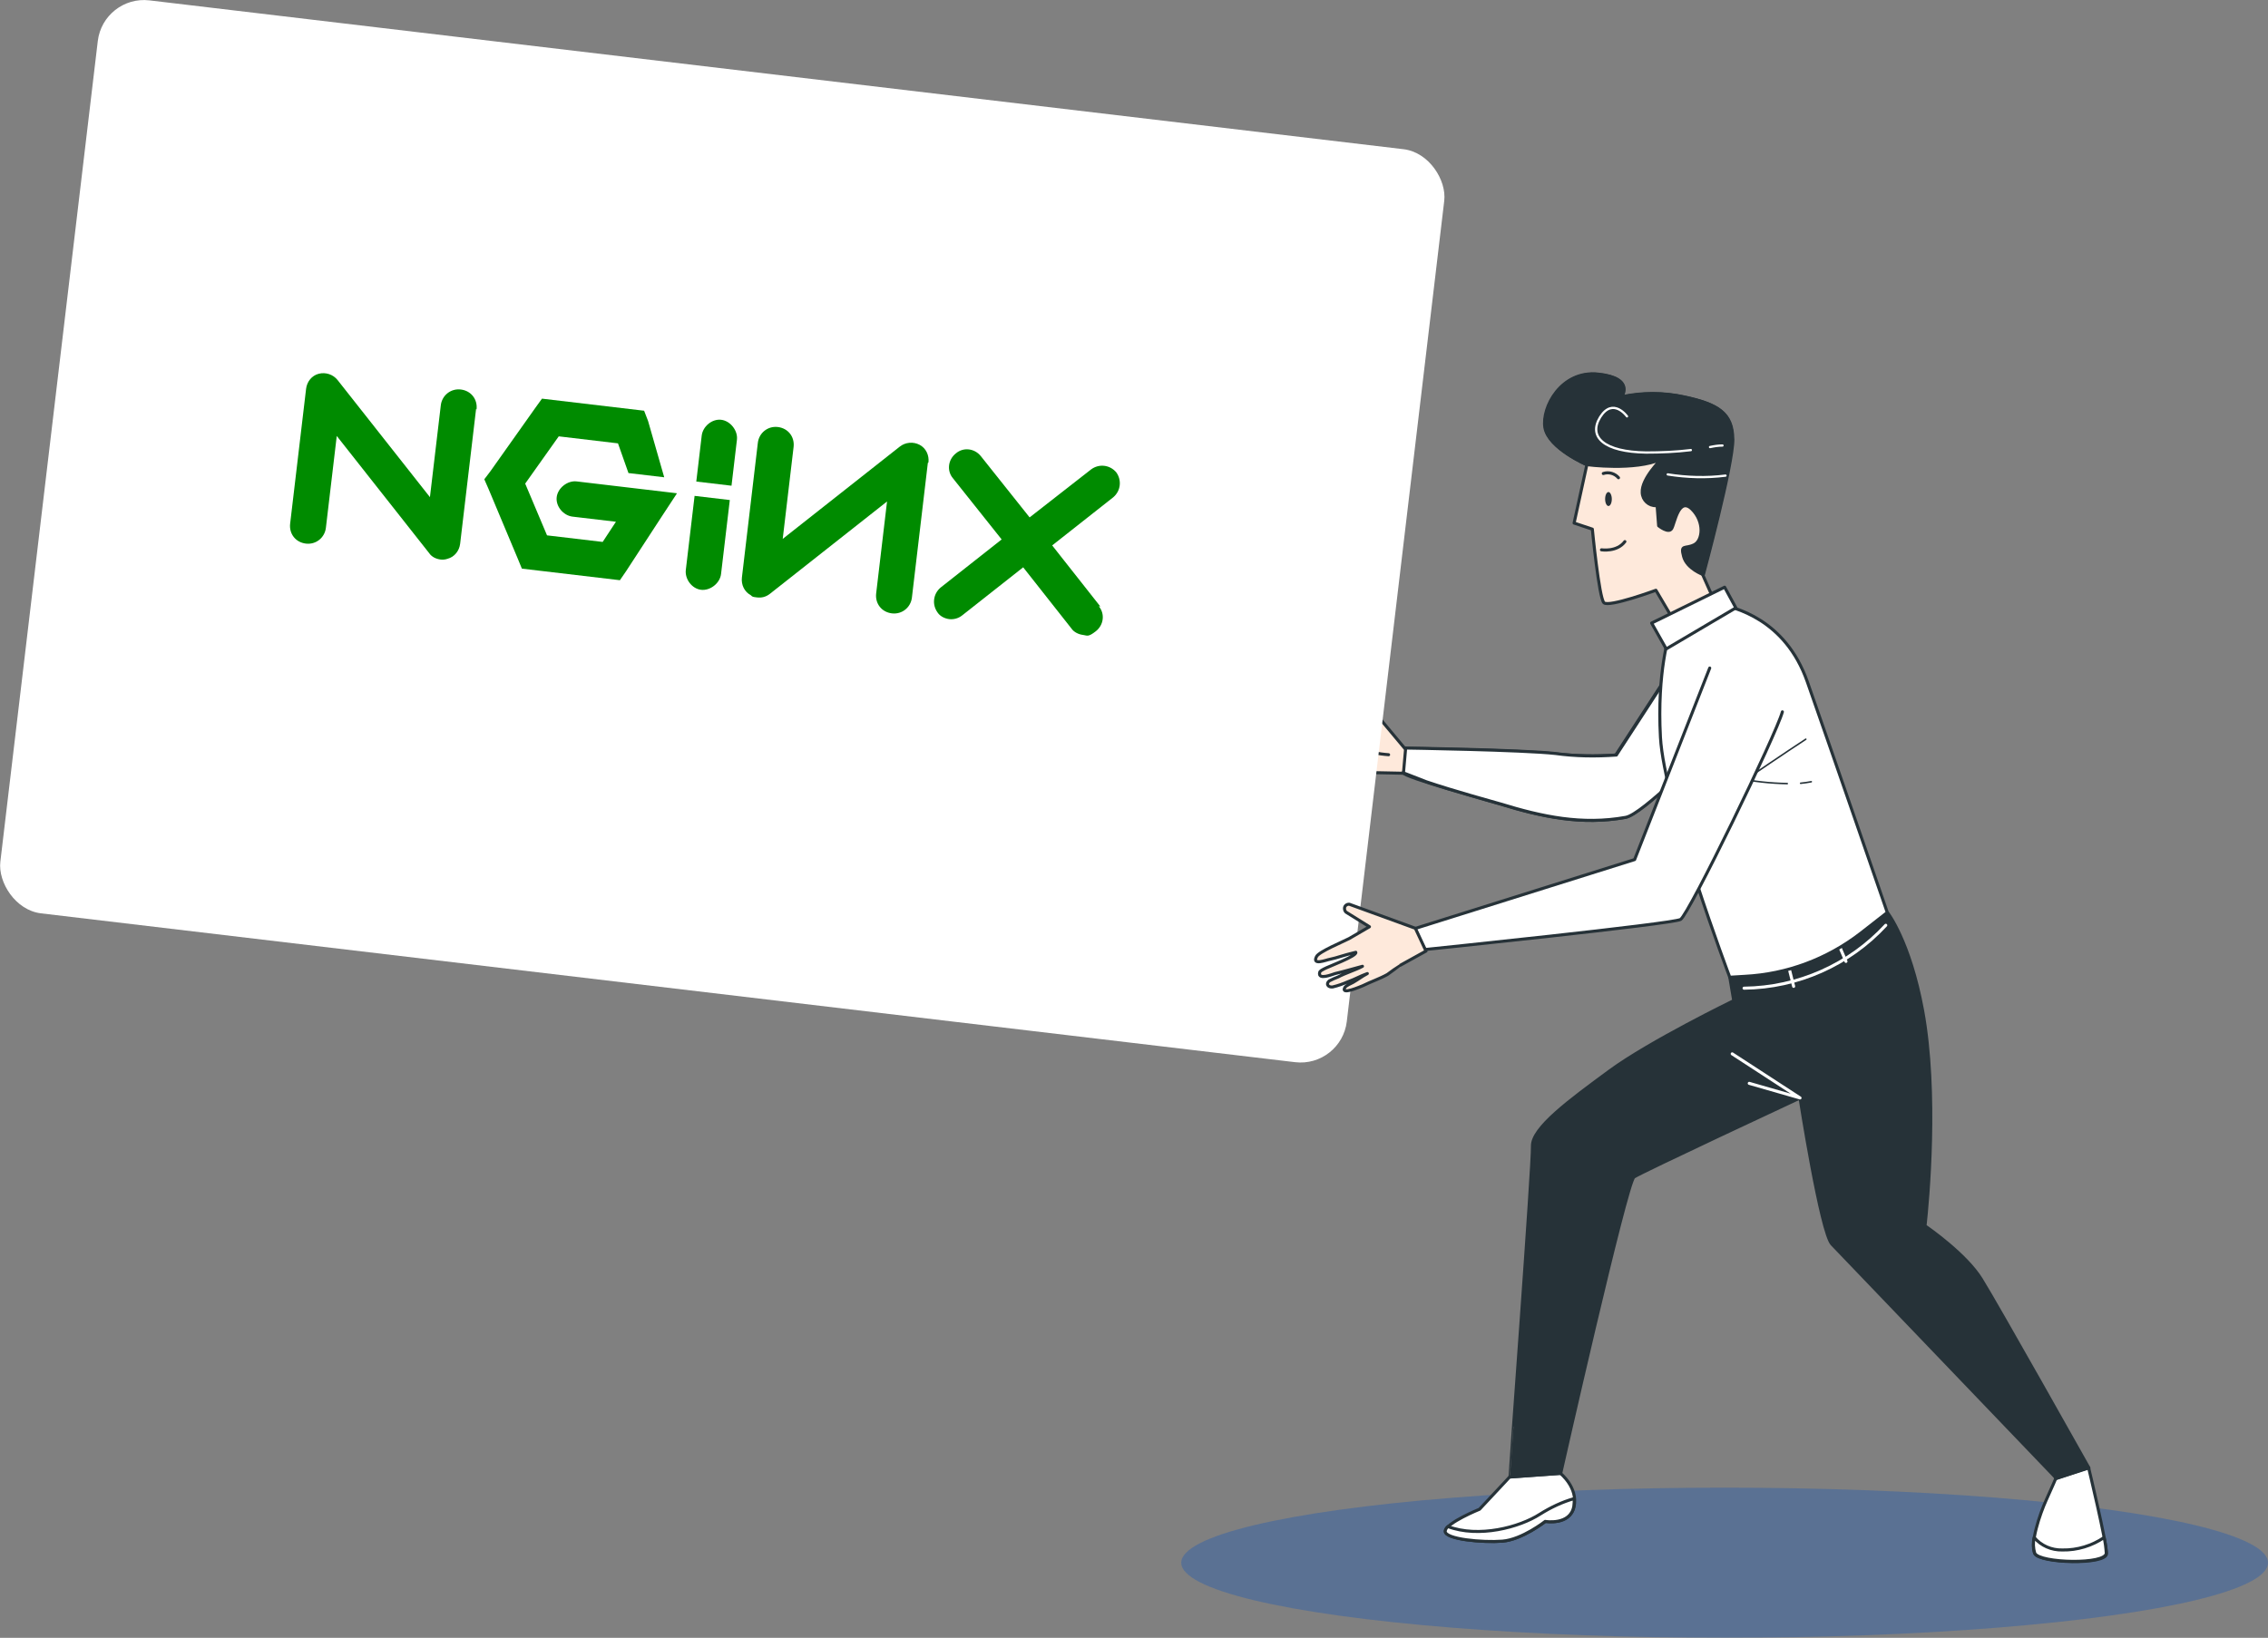 <?xml version="1.0" encoding="UTF-8"?>
<svg xmlns="http://www.w3.org/2000/svg" viewBox="0 0 828.1 598.16">
  <rect x="0" y="0" width="828.1" height="598.16" fill="#808080" stroke="none"/>
  <defs>
    <style>
      .cls-1 {
        fill: #205bb2;
        opacity: .5;
      }

      .cls-1, .cls-2, .cls-3, .cls-4, .cls-5 {
        stroke-width: 0px;
      }

      .cls-1, .cls-6 {
        isolation: isolate;
      }

      .cls-7, .cls-8, .cls-9, .cls-10 {
        fill: none;
      }

      .cls-7, .cls-8, .cls-9, .cls-10, .cls-11, .cls-12, .cls-13 {
        stroke-linecap: round;
        stroke-linejoin: round;
      }

      .cls-7, .cls-9, .cls-11, .cls-12, .cls-13 {
        stroke-width: 1.11px;
      }

      .cls-7, .cls-10 {
        stroke: #fff;
      }

      .cls-8 {
        stroke-width: .56px;
      }

      .cls-8, .cls-9, .cls-11, .cls-12, .cls-13 {
        stroke: #263238;
      }

      .cls-10 {
        stroke-width: .83px;
      }

      .cls-2, .cls-12 {
        fill: #263238;
      }

      .cls-11, .cls-3 {
        fill: #fee9db;
      }

      .cls-14, .cls-13, .cls-5 {
        fill: #fff;
      }

      .cls-4 {
        fill: #008b00;
      }

      .cls-15 {
        mix-blend-mode: multiply;
        opacity: .77;
      }
    </style>
  </defs>
  <g class="cls-6">
    <g id="Layer_1" data-name="Layer 1">
      <g>
        <g id="freepik--Ground--inject-9" class="cls-15">
          <ellipse class="cls-1" cx="629.7" cy="570.73" rx="198.4" ry="27.42"/>
        </g>
        <path class="cls-11" d="M474.7,269.74c.44-.56,1.44-.44,2-.44,1.44,0,12.99,2,13.1.56-4.66-1.44-6.66-1.67-9.44-2.55-1.22-.44-6.99-1.22-3.77-3.33,1.67-1.11,11.21.22,13.55.33h8.55s-4.77-8.77-4.77-8.77c-.22-.89.22-1.78,1.11-2.11.56-.11,1-.11,1.44.22l16.43,19.65s42.97.67,54.74,2c7.44.78,14.88,1,22.32.44l21.87-33.64,10.55,31.86s-22.87,23.43-28.98,24.54c-15.99,2.89-30.53-.22-45.74-4.89-2.78-.89-35.53-9.88-35.42-11.44v.22l-10.99-.22s-5.22.44-5.66.44c-3.22,0-6.66-.78-9.77-.89-1,0-8.88-1-6-2.66,1.22-.33,2.44-.33,3.66-.11,2.33,0,3.66-.22,6.11-.11-2.89-.56-4.77-.44-7.66-1-2-.22-3.89-.67-5.77-1.22-1.67-.67-1.55-2.22.11-2.44,1.22,0,2.33.11,3.55.33,2.78.11,6.88,1,9.66,1.11-3.33-1-6.66-1.78-9.99-2.78-1.11-.33-6.66-1-4.77-3.11Z"/>
        <path class="cls-9" d="M498.91,264.3s-.78,6.33-.78,8.55,8.88,2.78,8.88,2.78"/>
        <path class="cls-5" d="M590.17,275.74l21.87-33.64,10.55,31.86s-22.87,23.43-28.98,24.54c-15.99,2.89-30.53-.22-45.74-4.89-1.89-.56-17.32-4.77-27.09-8.1l-7.99-3.11c-.22-.11-.33-.22-.33-.33l.78-8.88s42.97.67,54.74,2c7.22,1,14.66,1.11,22.21.56Z"/>
        <path class="cls-9" d="M590.17,275.74l21.87-33.64,10.55,31.86s-22.87,23.43-28.98,24.54c-15.99,2.89-30.53-.22-45.74-4.89-1.89-.56-17.32-4.77-27.09-8.1l-7.99-3.11c-.22-.11-.33-.22-.33-.33l.78-8.88s42.97.67,54.74,2c7.22,1,14.66,1.11,22.21.56Z"/>
        <path class="cls-3" d="M579.4,169.71l-4.66,21.32,6.66,2.22s2.44,25.09,4.22,26.87c1.78,1.78,18.99-4.55,18.99-4.55l7.88,13.32,14.54-6.99-5.33-11.99s10.88-40.19,10.77-49.63c-.11-9.44-5.22-12.66-17.54-15.32-7.66-1.67-15.43-1.67-23.09,0,0,0,5.11-6.88-8.33-8.33-13.43-1.44-20.65,12.1-19.43,19.54,1.33,7.55,15.32,13.55,15.32,13.55Z"/>
        <path class="cls-9" d="M579.4,169.71l-4.66,21.32,6.66,2.22s2.44,25.09,4.22,26.87c1.78,1.78,18.99-4.55,18.99-4.55l7.88,13.32,14.54-6.99-5.33-11.99s10.88-40.19,10.77-49.63c-.11-9.44-5.22-12.66-17.54-15.32-7.66-1.67-15.43-1.67-23.09,0,0,0,5.11-6.88-8.33-8.33-13.43-1.44-20.65,12.1-19.43,19.54,1.33,7.55,15.32,13.55,15.32,13.55Z"/>
        <path class="cls-12" d="M632.69,160.38c-.11-9.44-5.22-12.66-17.54-15.32-7.66-1.67-15.43-1.67-23.09,0,0,0,5.11-6.88-8.33-8.33-13.43-1.44-20.65,12.1-19.43,19.54,1.22,7.44,15.1,13.43,15.1,13.43,0,0,17.54,2.33,27.2-2,0,0-7.33,7.11-6.99,12.21.11,2.78,2.44,4.89,5.11,4.77h.33s.56,7.33.56,7.33c0,0,3.66,3,4.77,1,1.11-1.89,2.55-11.66,7.33-7.11,4.77,4.66,4,11.66.78,13.1-3.22,1.55-5-.33-3.77,4.22,1.22,4.55,7.22,6.66,7.22,6.66,0,0,10.88-40.19,10.77-49.52Z"/>
        <path class="cls-10" d="M624.37,163.27c1.55-.33,3-.56,4.55-.56"/>
        <path class="cls-10" d="M594.06,152.06s-5.11-7.11-9.77.22c-4.55,7.33,1.44,12.77,16.76,12.99,5.44,0,10.88-.22,16.32-.89"/>
        <path class="cls-10" d="M608.93,173.26c6.99,1.11,14.1,1.33,21.09.44"/>
        <path class="cls-13" d="M551.2,539.42l-1.33,1.44-9.66,10.33s-12.32,5-12.43,7.99c-.11,3,13.77,4.22,20.87,3.66,7.11-.56,15.65-7.22,15.65-7.22,0,0,8.99,1.55,10.44-5.44,1.44-6.99-5-12.1-5-12.1l-18.54,1.33Z"/>
        <path class="cls-13" d="M564.19,555.63s-8.44,6.66-15.65,7.22c-7.11.56-21.09-.67-20.87-3.66.11-.67.44-1.22,1-1.67,11.21,4.22,26.09.33,33.64-4.55,3.89-2.44,8.1-4.44,12.43-5.66.11,1,0,1.89-.11,2.89-1.33,6.99-10.44,5.44-10.44,5.44Z"/>
        <path class="cls-13" d="M762.59,535.98s6.55,27.2,6.55,31.42-24.43,3.55-26.2,0c-1.78-3.55,1.78-14.32,4.22-19.65,2.44-5.33,3.44-7.77,3.44-7.77l11.99-4Z"/>
        <path class="cls-13" d="M742.94,567.29c-.56-1.89-.67-3.89-.22-5.77,2.55,3,6.33,4.66,10.33,4.55,5.44.11,10.77-1.55,15.21-4.55.44,1.89.67,3.77.78,5.66.11,4.33-24.31,3.77-26.09.11Z"/>
        <path class="cls-12" d="M559.53,418.63c-.22-6.66,13.55-16.76,28.2-27.53,14.66-10.77,45.3-25.65,45.3-25.65l-1.44-8.55,57.62-23.54s8.1,10.33,12.77,35.64c5.55,30.2,1.89,69.72.89,78.72,1.33.89,14.99,10.44,20.54,19.43,5.88,9.44,39.3,68.95,39.3,68.95l-11.99,3.89-.56-.78s-77.27-80.6-81.27-84.82c-4-4.22-11.66-53.4-11.66-53.4,0,0-57.84,26.98-60.62,28.87s-26.76,108.25-26.76,108.25l-18.54,1.33c-.11,0,8.44-114.25,8.22-120.8Z"/>
        <polyline class="cls-7" points="632.47 384.88 657.23 400.98 638.69 395.65"/>
        <path class="cls-7" d="M636.8,360.9c19.65-.22,38.41-8.55,51.74-22.98"/>
        <line class="cls-7" x1="653.23" y1="353.57" x2="654.9" y2="360.23"/>
        <line class="cls-7" x1="671.44" y1="345.13" x2="674" y2="351.12"/>
        <path class="cls-5" d="M609.6,231.44s-4.66,13.77-3.33,37.86c1.33,24.09,25.31,87.6,25.31,87.6l5.44-.33c15.43-.78,30.2-6.33,42.41-15.77l9.66-7.55s-21.09-61.18-29.2-84.27c-8.1-23.09-26.87-27.2-32.42-28.42-5.44-1.22-17.99,7.55-17.88,10.88Z"/>
        <path class="cls-9" d="M609.6,231.44s-4.66,13.77-3.33,37.86c1.33,24.09,25.31,87.6,25.31,87.6l5.44-.33c15.43-.78,30.2-6.33,42.41-15.77l9.66-7.55s-21.09-61.18-29.2-84.27c-8.1-23.09-26.87-27.2-32.42-28.42-5.44-1.22-17.99,7.55-17.88,10.88Z"/>
        <path class="cls-8" d="M638.02,284.29s14.32-9.77,21.32-14.32"/>
        <path class="cls-8" d="M657.45,286.06c1.33-.11,2.55-.33,3.89-.56"/>
        <path class="cls-8" d="M634.25,284.18c6,1.22,12.1,1.89,18.32,2"/>
        <polygon class="cls-13" points="629.7 214.45 603.05 227.55 608.38 236.99 633.8 222 629.7 214.45"/>
        <path class="cls-5" d="M650.79,259.97c-2.11,7.99-34.2,74.17-37.19,75.83-3,1.67-93.37,10.99-93.37,10.99l-3.66-7.66,80.27-25.2,27.42-69.95"/>
        <path class="cls-9" d="M650.79,259.97c-2.11,7.99-34.2,74.17-37.19,75.83-3,1.67-93.37,10.99-93.37,10.99l-3.66-7.66,80.27-25.2,27.42-69.95"/>
        <path class="cls-2" d="M588.51,182.25c0,1.44-.56,2.55-1.22,2.55s-1.22-1.11-1.22-2.55c0-1.44.56-2.55,1.22-2.55s1.22,1.22,1.22,2.55Z"/>
        <path class="cls-9" d="M584.73,200.8s5.66.89,8.55-3"/>
        <path class="cls-9" d="M585.4,172.93c2-.67,4.22,0,5.55,1.55"/>
        <rect class="cls-14" x="16.18" y="26.13" width="495.07" height="335.77" rx="16.98" ry="16.98" transform="translate(502.73 417.78) rotate(-173.23)"/>
        <path class="cls-11" d="M520.67,347.35l-3.89-8.33-24.09-8.77c-.89-.11-1.78.56-1.78,1.44,0,.56.11,1,.56,1.44l8.55,5.33-7.44,4.33c-2.11,1.11-10.99,4.77-11.88,6.55-1.78,3.44,3.55,1.22,4.89,1,2.78-.56,4.66-1.44,9.44-2.55.67,1.33-10.33,5.33-11.66,6.11-.56.33-1.44.67-1.55,1.33-.56,2.78,4.55.67,5.66.33,3.33-.78,6.66-1.78,9.99-2.66-2.44,1.33-6.44,2.55-8.88,3.89-1.11.44-2.22.89-3.22,1.44-1.33,1-.56,2.44,1.22,2.22,1.89-.44,3.77-1.11,5.55-1.89,2.78-1,4.33-2,7.11-3-2.11,1.11-3.11,2-5.22,3.22-.78.44-2.55,1.11-3,1.89-1.67,2.89,5.66-.33,6.55-.67,2.89-1.44,6.22-2.55,8.99-4.11.33-.22,4.55-3.33,4.66-3.33l9.44-5.22Z"/>
      </g>
      <g>
        <path class="cls-4" d="M173.83,149.35l-5.82,49.22c-.31,2.61-2.08,4.86-4.62,5.51-.79.29-1.74.36-2.48.27-1.68-.2-3.29-.95-4.25-2.39l-33.7-42.74-3.97,33.56c-.42,3.54-3.57,6.19-7.3,5.75-3.73-.44-6.19-3.57-5.75-7.3l5.82-49.22c.31-2.61,2.08-4.86,4.62-5.51,2.53-.65,5.26.24,6.9,2.32l33.7,42.74,3.97-33.56c.42-3.54,3.57-6.19,7.3-5.75,3.73.44,6.19,3.57,5.75,7.3l-.17-.21h0Z"/>
        <path class="cls-4" d="M247.08,180.32l-5.76,8.77-12.7,19.49-2.28,3.32-35.79-4.23-1.47-3.57-10.76-25.66-1.49-3.4,2.24-2.95,16.56-23.37,2.26-3.13,37.29,4.41,1.45,3.76,5.89,20.55-13.05-1.54-3.83-10.85-21.63-2.56-12.25,17.26,7.97,18.9,20.32,2.4,4.84-7.37-15.85-1.87c-3.35-.4-6.17-3.76-5.78-7.11s3.95-6.15,7.3-5.75l36.53,4.32-.02.19h.01Z"/>
        <path class="cls-4" d="M269.07,160.61l-1.98,16.78-12.86-1.52,1.98-16.78c.4-3.35,3.76-6.17,7.11-5.78s6.15,3.95,5.75,7.3Z"/>
        <path class="cls-4" d="M338.78,169.04l-5.82,49.22c-.42,3.54-3.57,6.19-7.3,5.75s-6.19-3.57-5.75-7.3l3.97-33.56-42.74,33.7c-1.47,1.16-3.02,1.53-4.69,1.34s-1.68-.2-2.35-.84c-2.31-1.22-3.52-3.81-3.21-6.43l5.82-49.22c.42-3.54,3.57-6.19,7.3-5.75,3.73.44,6.19,3.57,5.75,7.3l-3.97,33.56,42.74-33.7c2.08-1.64,4.95-1.87,7.26-.65s3.52,3.81,3.21,6.43l-.21.17h0Z"/>
        <path class="cls-4" d="M401.19,221.41c2.32,2.73,1.84,6.83-1.08,9.13-2.92,2.3-3.21,1.51-4.69,1.34s-3.29-.95-4.25-2.39l-17.58-22.3-22.3,17.58c-1.47,1.16-3.21,1.51-4.69,1.34s-3.29-.95-4.25-2.39c-2.11-2.89-1.65-6.81,1.08-9.13l22.3-17.58-17.77-22.32c-2.32-2.73-1.84-6.83,1.08-9.13,2.73-2.32,6.83-1.84,9.13,1.08l17.77,22.32,22.49-17.56c2.89-2.11,6.81-1.65,9.13,1.08,2.11,2.89,1.65,6.81-1.08,9.13l-22.3,17.58,17.58,22.3-.55-.07h-.01Z"/>
        <path class="cls-4" d="M266.47,182.62l-3.2,27.03c-.4,3.35-3.95,6.15-7.3,5.75s-5.96-3.92-5.56-7.27l3.2-27.03,12.86,1.52Z"/>
      </g>
    </g>
  </g>
</svg>